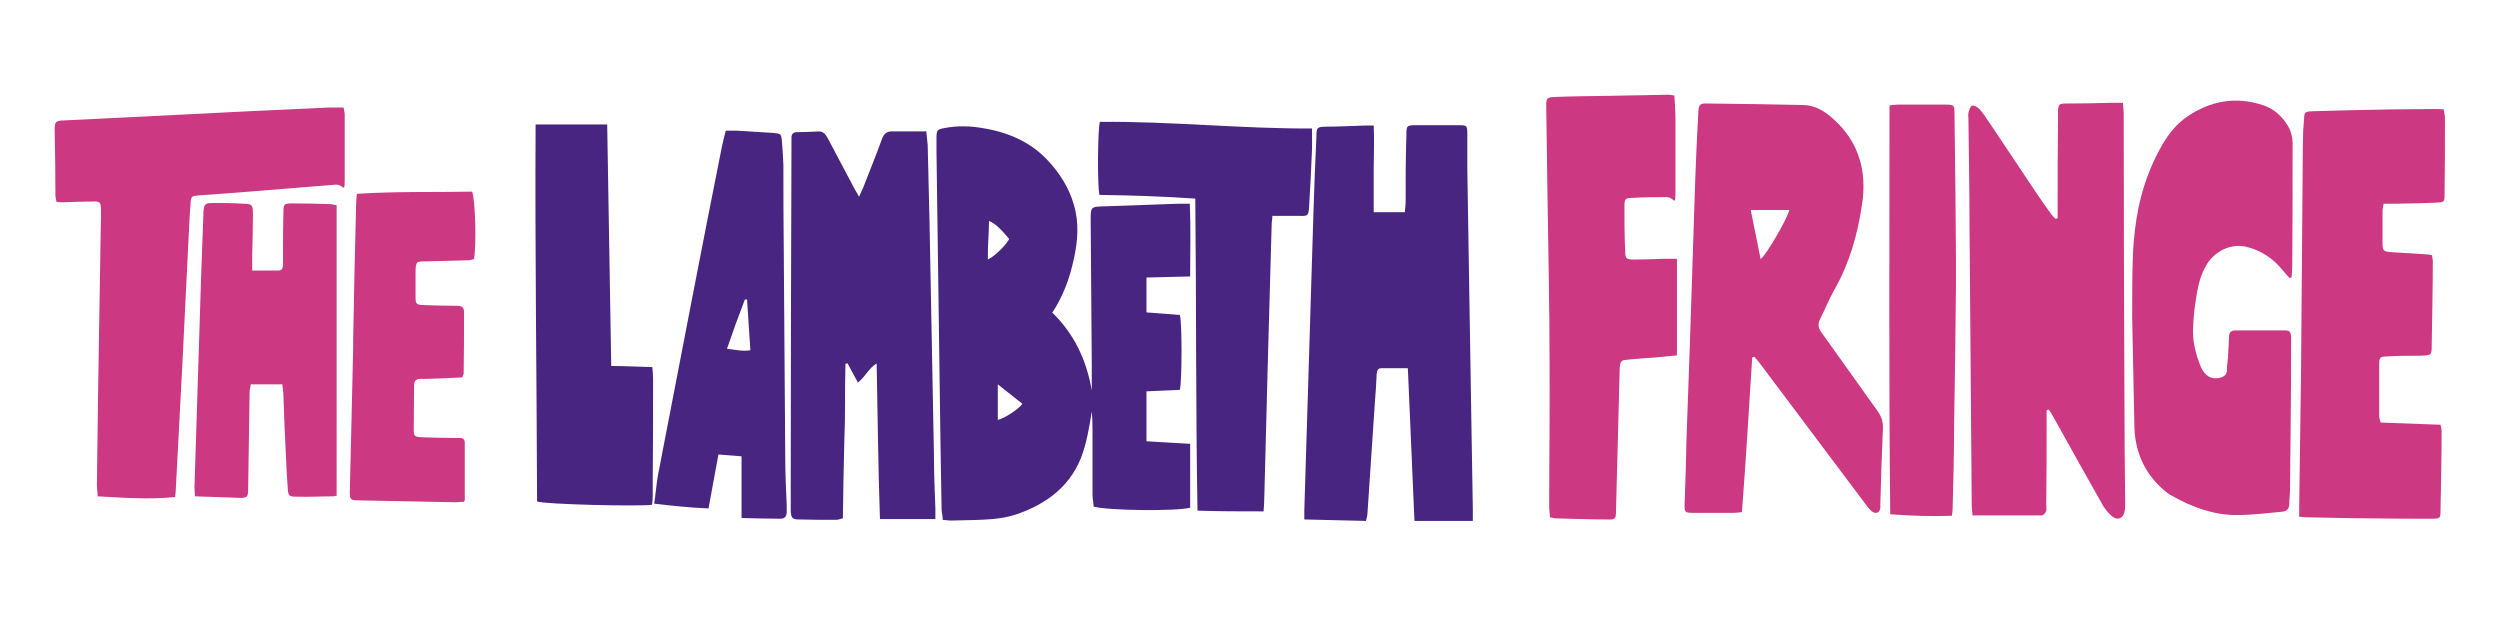 <?xml version="1.0" encoding="UTF-8"?>
<svg xmlns="http://www.w3.org/2000/svg" version="1.1" viewBox="0 0 681 174">
  <defs>
    <style>
      .cls-1 {
        fill: #cd3882;
      }

      .cls-2 {
        fill: #482581;
      }
    </style>
  </defs>
  <!-- Generator: Adobe Illustrator 28.7.5, SVG Export Plug-In . SVG Version: 1.2.0 Build 176)  -->
  <g>
    <g id="Layer_11_Image">
      <path class="cls-2" d="M286.7,85.2c6,5.9,9.3,13,10.7,21.2,0-2.3,0-4.7,0-7-.1-13.1-.2-26.2-.3-39.3,0-3.8,0-3.8,3.9-3.9,6.6-.2,13.3-.5,19.9-.7.9,0,1.9,0,3.2,0,.3,6.6.1,13.1.1,19.8-4.1.1-8,.2-11.9.3v9.5c3.2.2,6.2.5,9.1.7.6,2.1.6,17.6,0,20.4-2.9.1-5.9.3-9.1.4v13.6c3.9.2,7.8.5,11.9.7v17.4c-3.7,1-22.3.8-26.3-.3,0-1-.3-2.1-.3-3.2,0-5.5,0-11,0-16.6,0-2,0-4.1-.2-6.1-.7,4.4-1.4,8.7-3,12.8-3.3,8-9.7,12.5-17.5,15.2-2.1.7-4.4,1.1-6.6,1.3-3.7.3-7.5.3-11.3.4-.6,0-1.3-.1-2.2-.2,0-.9-.2-1.7-.3-2.5-.1-5.8-.2-11.7-.3-17.5-.4-26.8-.7-53.6-1.1-80.4,0-1.3,0-2.6,0-3.8,0-1.9.3-2.2,2.1-2.5,3.5-.7,7.1-.6,10.5,0,6.9,1.1,13.2,3.8,18,9.1,3.1,3.4,5.5,7.2,6.8,11.7,1.5,5,1.1,10,0,14.9-1.1,5.2-2.9,10.1-6,14.8h0ZM271.8,104.7v9.7c2.1-.6,5.6-2.9,6.7-4.4-2.1-1.7-4.2-3.3-6.7-5.3h0ZM269.1,70.7c2-1,5-4,5.8-5.6-2.3-2.8-3.8-4.2-5.5-4.9,0,3.5-.4,6.9-.3,10.5h0Z"/>
      <path class="cls-1" d="M477.3,97.4c-.9,14-1.7,28-2.8,42.1-.9.1-1.5.2-2.1.2-3.7,0-7.4,0-11,0-2.5,0-2.6-.1-2.5-2.6.2-5.8.4-11.7.5-17.5.3-8.4.6-16.8.9-25.2.5-15.3,1-30.7,1.5-46,.2-5.8.5-11.7.8-17.5.1-2.5.4-2.8,2.8-2.7,8.5.1,17.1.2,25.6.4,3.4,0,6.1,1.7,8.5,3.9,7,6.3,9.1,14.4,7.7,23.3-1.2,8.1-3.4,15.9-7.5,23.1-1.5,2.6-2.5,5.3-3.9,8-.7,1.4-.5,2.5.4,3.7,5.1,7.1,10.1,14.2,15.2,21.3,1.1,1.5,1.6,3,1.5,4.9-.3,6.9-.5,13.7-.7,20.6,0,.3,0,.6,0,1-.2,1.3-1.2,1.7-2.3.9-.5-.4-.9-.9-1.3-1.4-9.8-13.1-19.7-26.2-29.5-39.3-.4-.5-.8-.9-1.2-1.4-.2,0-.4.1-.6.2h0ZM479.6,70.6c1.8-1.5,7.5-11.5,7.8-13.4h-10.5c.9,4.6,1.8,8.8,2.7,13.4Z"/>
      <path class="cls-1" d="M560.5,59.5v-2.5c0-8.2,0-16.3.1-24.5,0-.7,0-1.4,0-2.2.1-1.9.3-2.1,2.3-2.1,4.2,0,8.5-.1,12.7-.2.8,0,1.6,0,2.7,0,0,1.1.2,2,.2,2.9,0,26.3.1,52.6.2,78.9,0,9,.1,18.1.2,27.1,0,.9,0,1.8-.2,2.6-.5,1.8-1.8,2.3-3.3,1.2-1-.8-1.8-1.8-2.5-2.9-4.6-8.1-9.1-16.2-13.6-24.3-.4-.7-.8-1.3-1.2-1.9-.2,0-.4,0-.6.2,0,.8,0,1.7,0,2.5,0,7.7,0,15.4-.1,23,0,.6.1,1.3,0,1.9-.2.5-.8,1.2-1.2,1.2-6.2,0-12.4,0-18.9,0,0-1-.2-1.7-.2-2.5-.2-25.4-.4-50.9-.6-76.3,0-9.7-.2-19.4-.3-29,0-.6-.1-1.3,0-1.9.2-.7.5-1.8,1-1.9.5-.2,1.5.4,2,.9,1,1.1,1.8,2.4,2.7,3.7,4.3,6.4,8.6,12.9,12.9,19.3,1.3,1.9,2.6,3.8,4,5.7.3.4.7.8,1.1,1.2.2,0,.5-.1.7-.2h0Z"/>
      <path class="cls-2" d="M401.5,141.9h-16.2c-.6-13.8-1.2-27.6-1.8-41.6-2.5,0-4.9,0-7.2,0-1.1,0-1.2.8-1.3,1.7-.1,2.6-.3,5.3-.5,7.9-.7,10-1.3,19.9-2,29.9,0,.6-.2,1.2-.4,2.1-5.6-.1-11-.3-16.8-.4,0-1,0-1.8,0-2.6.3-9.8.6-19.5.9-29.2.5-17.4,1.1-34.8,1.6-52.3.2-6.8.5-13.6.8-20.4,0-2.3.2-2.4,2.5-2.5,3.5,0,7-.2,10.5-.3.8,0,1.5,0,2.6,0,.2,4.1,0,8,0,11.9,0,3.8,0,7.7,0,11.7h8.5c0-.9.2-1.8.2-2.8,0-6.1,0-12.2.2-18.2,0-2.6.1-2.7,2.7-2.7,3.8,0,7.7,0,11.5,0,2.2,0,2.4,0,2.4,2.3,0,3.2,0,6.4,0,9.6.4,22.9.7,45.7,1.1,68.6.1,8,.3,16,.4,24,0,.9,0,1.9,0,3.3h0Z"/>
      <path class="cls-1" d="M623.7,75.8c-.7-.8-1.3-1.5-2-2.3-2.5-3.1-5.7-5.2-9.5-6.2-4.1-1.1-8.4.8-10.8,4.3-2.1,3.2-2.8,6.8-3.3,10.4-.4,2.4-.6,4.8-.7,7.2-.2,3.8.7,7.3,2.1,10.7,1.1,2.6,3,3.6,5.3,3,1-.3,1.7-.8,1.8-1.9,0-1.2.2-2.4.3-3.6.1-1.9.2-3.8.3-5.7,0-1.2.6-1.7,1.8-1.7,4.4,0,8.8,0,13.2,0,1.5,0,1.8.3,1.9,1.9,0,.9,0,1.8,0,2.6,0,13-.2,25.9-.3,38.9,0,1.3-.2,2.6-.2,3.8,0,1.4-.7,2.1-2,2.2-4.1.4-8.3.9-12.4.9-6.2,0-11.9-2.1-17.3-5.1-1-.5-1.9-1.2-2.7-1.9-5.2-4.6-7.7-10.5-7.8-17.4-.2-9.8-.4-19.7-.6-29.5,0-5.7,0-11.4.2-17,.4-8.8,1.9-17.3,5.6-25.3,2.2-4.7,4.7-9.2,9-12.2,6.3-4.4,13.3-5.7,20.7-3.3,2.9.9,5.2,2.9,6.8,5.5,1,1.6,1.4,3.3,1.4,5.2,0,11.1,0,22.2-.1,33.3,0,1-.1,2-.2,3-.2,0-.5.1-.7.2h0Z"/>
      <path class="cls-1" d="M626.3,140.4v-2.3c.2-12.2.3-24.3.5-36.5.2-20.8.3-41.6.5-62.4,0-2.2.1-4.3.3-6.5.1-2.2.2-2.3,2.4-2.4,7.2-.2,14.4-.4,21.6-.5,3.8,0,7.5-.1,11.3-.1.9,0,1.7,0,2.8.1,0,.8.3,1.5.3,2.2,0,7,0,13.9-.1,20.9,0,2.1,0,2.2-2.4,2.3-3.8.2-7.5.2-11.3.3-.9,0-1.9,0-2.9,0-.1.8-.3,1.3-.3,1.9,0,2.9,0,5.8,0,8.6,0,2.4.2,2.5,2.6,2.7,3.2.2,6.4.4,9.6.6.4,0,.8.1,1.3.2,0,.6.2,1.1.2,1.7,0,7.5-.2,15-.3,22.6,0,3,0,3-3.2,3.1-3,0-6.1,0-9.1.2-1.7,0-2,.3-2,2,0,4.8,0,9.6,0,14.4,0,.5.2.9.4,1.6,5.4.2,10.8.4,16.3.6.1.6.3,1.2.3,1.7,0,7.3-.2,14.5-.3,21.8,0,1.9-.2,2.1-2.3,2.1-5.4,0-10.9,0-16.3-.1-6.1,0-12.2-.2-18.2-.3-.5,0-.9-.1-1.8-.2h0Z"/>
      <path class="cls-1" d="M47.6,135.4c-7,.7-13.9.2-21-.2,0-1.1-.2-2-.2-3,.2-16.3.4-32.6.7-48.9.1-8.2.3-16.3.4-24.5,0-.6,0-1.1,0-1.7,0-2.1-.3-2.3-2.5-2.2-2.5,0-5,.1-7.4.2-.7,0-1.4,0-2.2-.1-.1-.7-.3-1.2-.3-1.7,0-5.9-.1-11.8-.2-17.8,0-2.4.2-2.6,2.6-2.7,10.1-.5,20.3-1,30.4-1.5,13.8-.7,27.6-1.4,41.4-2,1.4,0,2.8,0,4.3,0,.1.8.3,1.3.3,1.9,0,5.5,0,11,0,16.6s-.1,2.4-2.4,2.5c-9.6.8-19.1,1.5-28.7,2.3-2.8.2-5.6.4-8.4.6-2.3.2-2.4.2-2.5,2.5-.3,3.5-.4,7-.6,10.5-.5,10.9-1.1,21.7-1.6,32.6-.6,11.4-1.2,22.8-1.8,34.3,0,.6-.1,1.3-.2,2.4h0Z"/>
      <path class="cls-2" d="M252.3,35.5c.1,1.4.3,2.7.4,3.9.2,7,.3,13.9.5,20.9.4,21.1.8,42.2,1.2,63.3,0,5,.2,9.9.4,14.9,0,.9,0,1.7,0,2.9h-15.1c-.5-14-.6-28-.9-42.4-2.3,1.4-3.1,3.7-5.1,5.2-1-1.8-1.9-3.5-2.8-5.2-.2,0-.4,0-.6.1-.2,7,0,13.9-.3,20.9-.2,7-.3,14-.4,21.2-.7.1-1.2.4-1.8.4-3.4,0-6.7,0-10.1-.1-1.9,0-2.2-.4-2.3-2.3,0-2.7,0-5.4,0-8.2,0-30.7.1-61.4.2-92.1,0-.5,0-1,0-1.4,0-1,.5-1.5,1.4-1.5,2,0,4-.1,6-.2,1.4,0,1.9.9,2.5,1.9,2.4,4.5,4.7,8.9,7.1,13.4.4.7.8,1.4,1.4,2.5.5-1.1.8-1.7,1.1-2.4,1.7-4.4,3.5-8.8,5.1-13.2.5-1.5,1.3-2.3,2.9-2.2,2.9,0,5.9,0,9.2,0h0Z"/>
      <path class="cls-1" d="M456.1,26c.1,2.2.3,4.3.3,6.5,0,6.2,0,12.3,0,18.5s-.1,2.6-2.5,2.7c-3,0-6.1,0-9.1.2-2.1,0-2.3.2-2.3,2.4,0,4,0,8,.2,12,0,2.2.3,2.4,2.5,2.4,2.6,0,5.1-.1,7.7-.2,1.2,0,2.5,0,3.9,0v26.3c-2.1.2-4.2.4-6.2.6-2.5.2-4.9.3-7.4.6-1.6.1-1.8.4-2,2.1,0,.2,0,.5,0,.7-.3,12.8-.7,25.6-1,38.3,0,2.3-.2,2.5-2.5,2.4-4.6,0-9.3-.2-13.9-.3-.5,0-.9-.2-1.6-.3,0-1-.2-1.9-.2-2.8,0-13.2.2-26.4.1-39.6,0-15.9-.4-31.8-.6-47.7-.1-7.2-.2-14.4-.3-21.6,0-2.5,0-2.7,2.5-2.8,4.9-.2,9.7-.2,14.6-.3,5.4-.1,10.7-.2,16.1-.3.5,0,.9.1,1.6.2h0Z"/>
      <path class="cls-2" d="M344,139.3c-6.1,0-11.8,0-17.8-.2-.5-28.4-.3-56.6-.6-85-8.8-.6-17.5-.9-26.1-1-.6-2.1-.5-17.7.1-19.9,19.2-.2,38.5,1.9,57.8,1.8,0,2.1,0,3.9,0,5.6-.2,5.3-.5,10.5-.8,15.8-.2,2.4-.3,2.5-2.8,2.4-2.3,0-4.6,0-7.2,0,0,.8-.2,1.6-.2,2.5-.7,24.7-1.4,49.4-2,74.1,0,1.2-.1,2.4-.2,3.9Z"/>
      <path class="cls-1" d="M91.9,134.9c-.5.2-.8.3-1,.3-3.4,0-6.9.2-10.3.1-1.8,0-2.1-.3-2.2-2.1-.2-2.9-.4-5.7-.5-8.6-.3-5.7-.5-11.3-.7-17,0-.9-.2-1.8-.3-2.9h-8.6c0,.7-.3,1.3-.3,1.9-.1,8.8-.3,17.6-.4,26.4,0,2.5-.2,2.7-2.8,2.6-3.8-.1-7.7-.3-11.7-.4,0-1.2-.2-2.3-.1-3.3.6-19,1.2-38,1.8-57,.2-5.4.4-10.9.6-16.3,0-.2,0-.5,0-.7.2-2.4.4-2.6,2.8-2.6,2.7,0,5.4,0,8.1.2,2.3,0,2.6.3,2.6,2.7,0,3.8-.1,7.5-.2,11.3,0,1.3,0,2.7,0,4.2,2.6,0,4.8,0,7.1,0,1,0,1.3-.7,1.3-1.6s0-2.2,0-3.4c0-3.6,0-7.2.1-10.8,0-2.3.2-2.5,2.4-2.5,3.4,0,6.9.1,10.3.2.5,0,1.1.2,1.8.3v79.2h0Z"/>
      <path class="cls-2" d="M202,141.1v-16.8c-2.1-.2-4.1-.3-6.3-.5-.9,5-1.8,9.7-2.7,14.7-4.9-.2-9.7-.7-14.8-1.3.4-2.7.6-5.2,1-7.6,3-15.6,6-31.1,9-46.6,2.8-14.4,5.6-28.9,8.5-43.3.3-1.3.6-2.6,1-4.1,1.1,0,2,0,3,0,3.3.2,6.6.4,9.8.6,2.2.2,2.3.2,2.5,2.3.2,2.2.3,4.3.4,6.5,0,7.7,0,15.3.1,23,.1,18.8.3,37.6.4,56.4,0,4.4.2,8.8.4,13.2,0,.6,0,1.3,0,1.9,0,1.1-.5,1.8-1.7,1.8-3.4,0-6.8-.1-10.6-.2h0ZM197.9,95c2.3.2,4.2.8,6.5.4-.3-4.8-.6-9.3-.9-13.8-.2,0-.4,0-.6,0-1.7,4.4-3.3,8.8-4.9,13.5h0Z"/>
      <path class="cls-2" d="M146,33.9h19.4c.4,22,.7,43.8,1.1,65.8,3.9,0,7.4.2,11.2.3.1,1.2.2,2.2.2,3.2,0,9.3,0,18.5-.1,27.8,0,1.4,0,2.9,0,4.3,0,.8-.1,1.5-.2,2.2-3.4.5-29.3-.1-31.3-.9-.1-34.2-.6-68.4-.4-102.7h0Z"/>
      <path class="cls-1" d="M126.4,136.7c-1.3,0-2.2.2-3.2.1-8.5-.2-16.9-.3-25.4-.5-2.4,0-2.6-.2-2.5-2.7.3-12.9.6-25.7.9-38.6,0-.8,0-1.6,0-2.4.2-12.2.5-24.5.8-36.7,0-.9.1-1.9.2-3.1,10.6-.7,21-.4,31.4-.6.9,2.1,1.2,15,.5,18.4-.5.1-1.1.3-1.7.3-3.8.1-7.7.2-11.5.3-2.5,0-2.6.1-2.7,2.5,0,2.5,0,5,0,7.4,0,1.7.3,1.9,2,2,3.1.1,6.2.2,9.3.2,1.1,0,1.9.3,1.9,1.6,0,5.6,0,11.2-.1,16.8,0,.3-.2.6-.4,1.1-3.2.2-6.3.3-9.5.4-.6,0-1.3,0-1.9,0-1.2,0-1.7.6-1.7,1.8,0,4.1-.1,8.2-.1,12.2,0,1.6.3,1.8,2.1,1.9,2.9.1,5.9.2,8.9.2.6,0,1.1,0,1.7,0,.7,0,1.2.5,1.2,1.2v15.7h0Z"/>
      <path class="cls-1" d="M514.8,28.7c1-.1,1.5-.2,2-.2,4.4,0,8.8,0,13.2,0,2.2,0,2.4.1,2.4,2.3.2,13,.3,26,.4,39.1,0,2.8,0,5.6,0,8.4-.1,12.5-.3,24.9-.5,37.4,0,7.6-.2,15.2-.4,22.8,0,.6-.1,1.2-.2,2-5.6.2-11,0-16.8-.4-.4-37.1-.2-74.1-.2-111.3h0Z"/>
    </g>
  </g>
</svg>